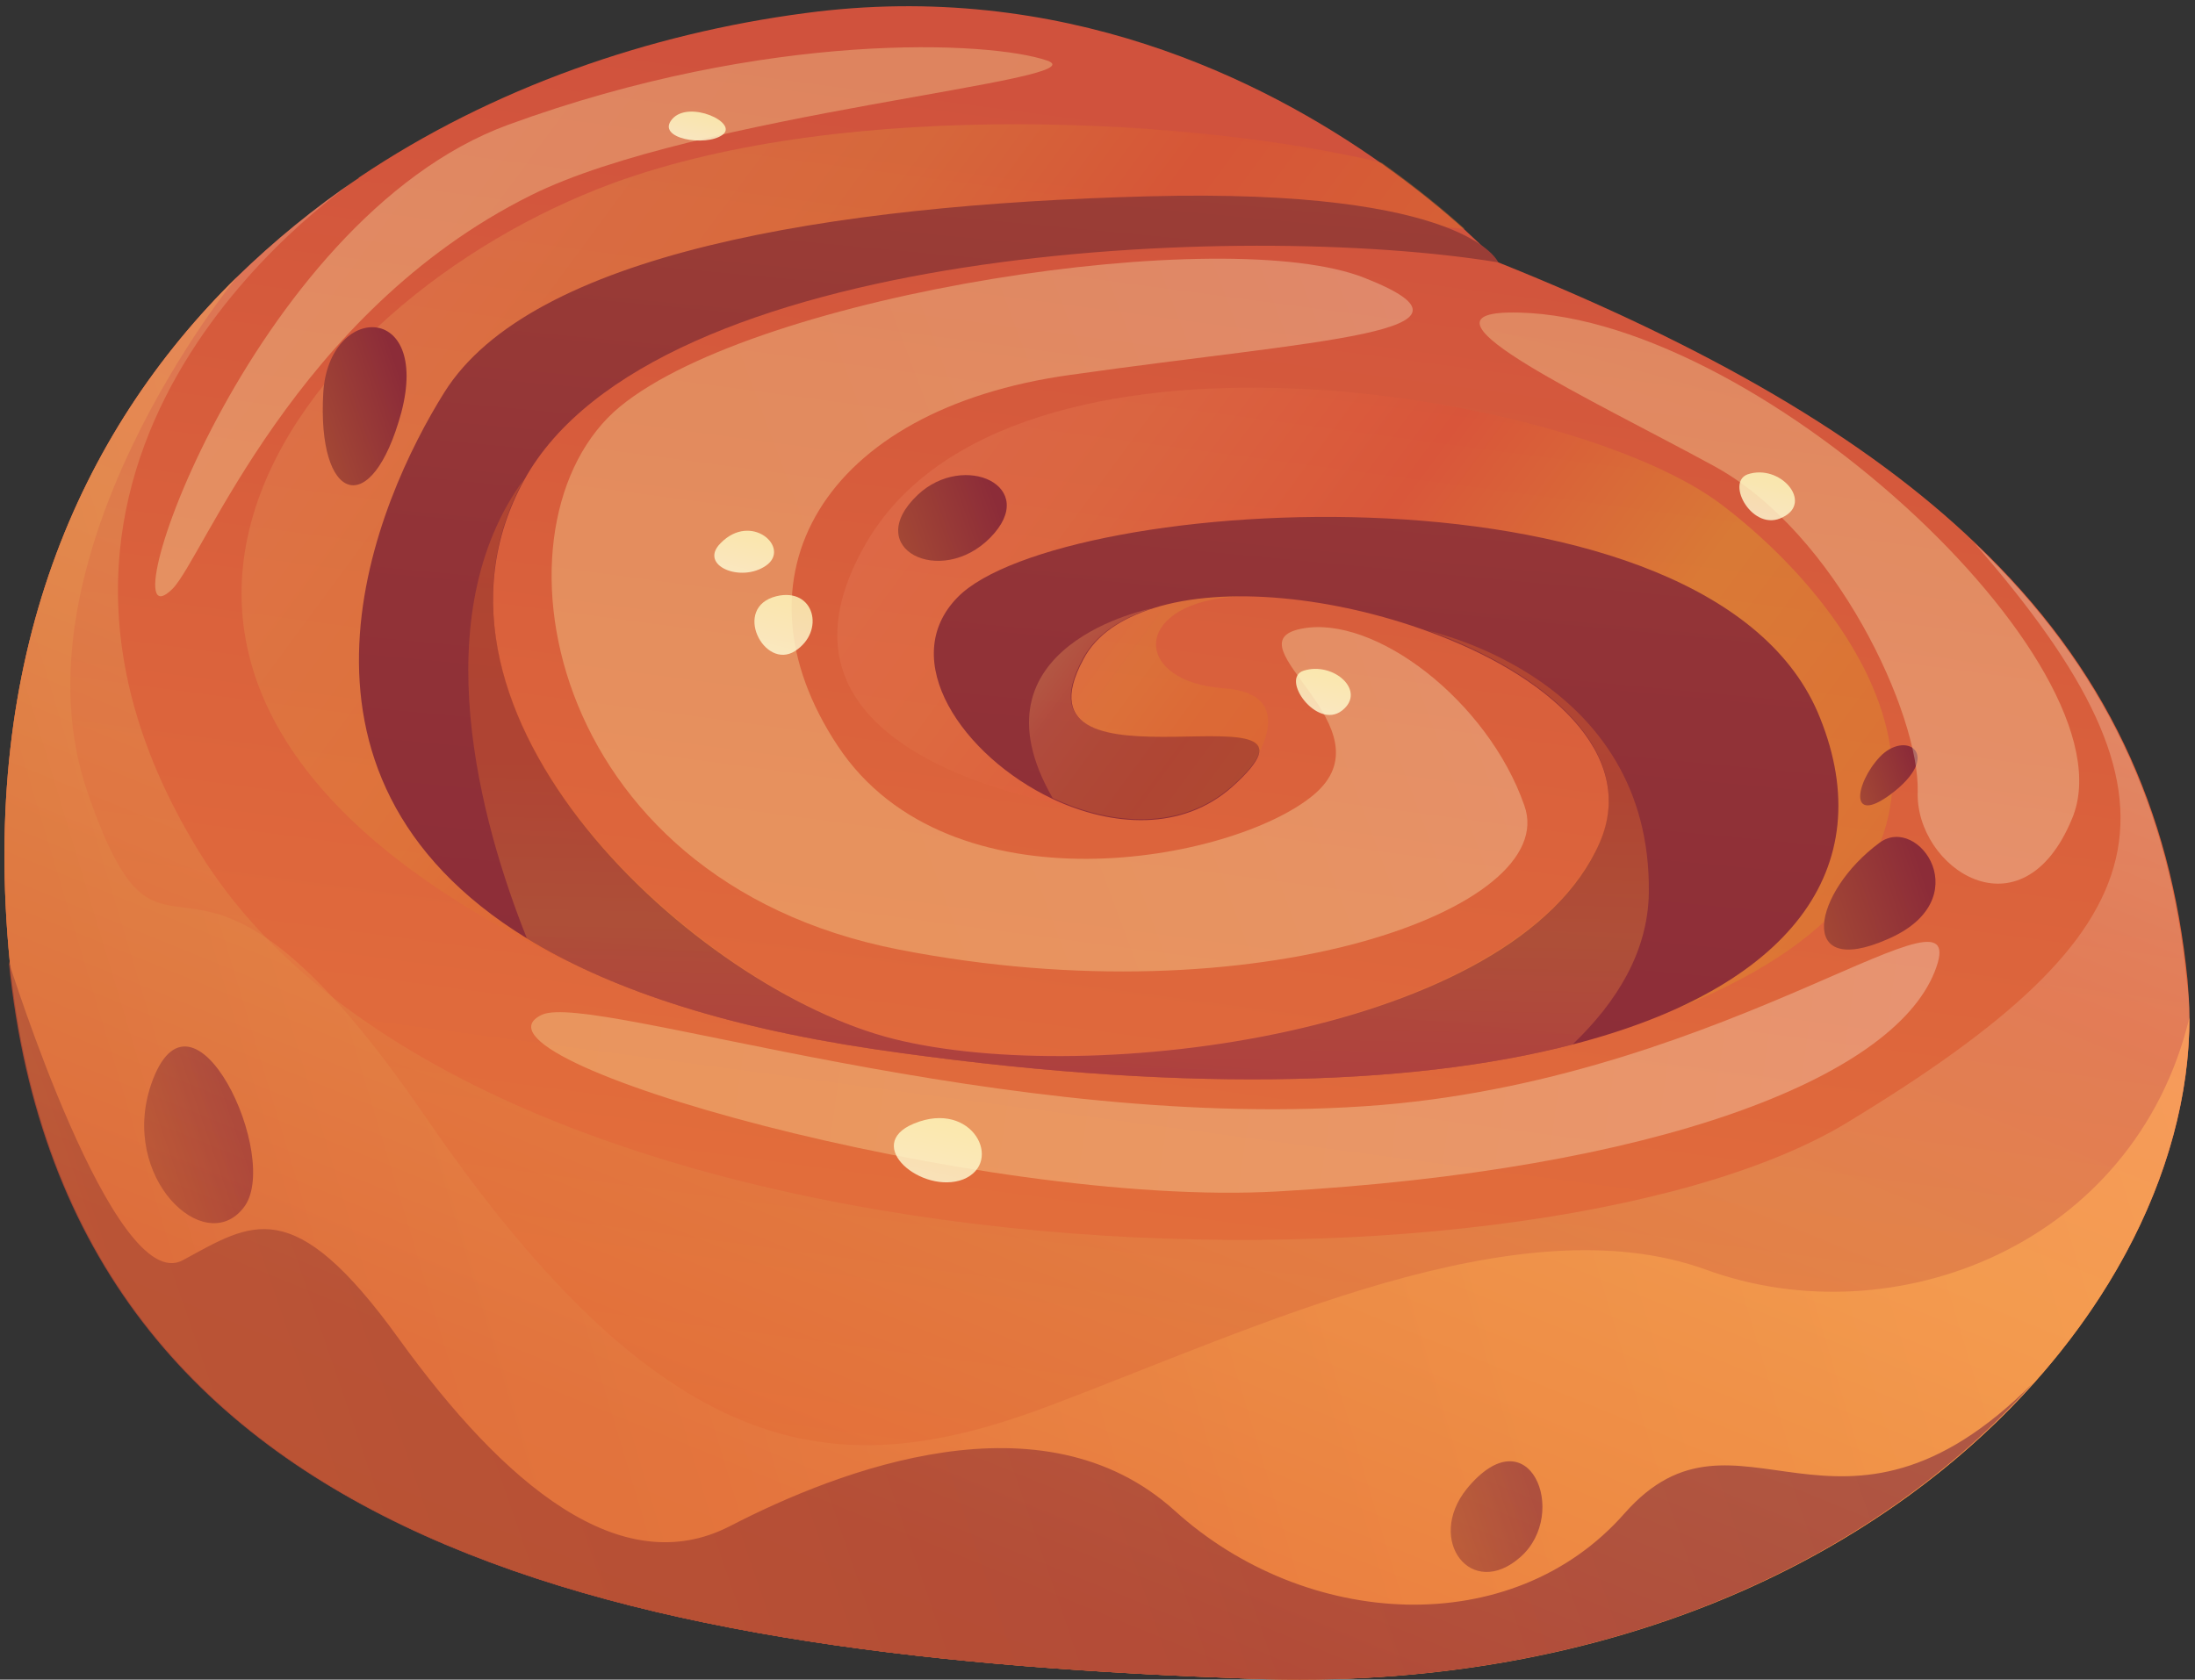 <?xml version="1.0" encoding="UTF-8"?> <svg xmlns="http://www.w3.org/2000/svg" width="162" height="124" viewBox="0 0 162 124" fill="none"><rect x="0" y="0" width="162" height="124" fill="#333333" stroke="none"/><path d="M161.588 75.119C161.657 97.913 135.498 125.445 92.38 123.935C47.477 122.356 5.115 114.941 0.721 70.999C-1.476 48.617 5.733 32.001 17.474 20.467C20.22 17.789 23.241 15.317 26.399 13.189C26.468 13.189 26.468 13.12 26.468 13.12C36.355 6.46 47.958 2.478 59.424 0.968C78.374 -1.573 93.273 5.911 101.992 12.09C104.601 13.944 106.661 15.661 108.103 16.965C109.682 18.407 110.575 19.368 110.575 19.368C126.16 25.616 137.695 32.345 145.796 40.103C155.409 49.235 160.215 59.739 161.451 72.373C161.519 73.265 161.588 74.158 161.588 75.119Z" fill="url(#paint0_linear_4375_399)"></path><path opacity="0.4" d="M31.001 35.846C20.084 51.912 41.781 70.93 41.781 70.93C-0.925 50.539 21.938 22.114 45.213 13.532C62.653 7.147 88.743 8.794 101.994 12.021C104.603 13.875 106.663 15.592 108.105 16.896C79.955 14.15 41.3 20.672 31.001 35.846Z" fill="url(#paint1_linear_4375_399)"></path><path opacity="0.4" d="M85.037 60.426C85.037 60.426 53.385 58.161 63.959 40.035C74.532 21.909 116.139 28.775 127.193 37.357C138.316 45.871 149.988 63.928 123.966 74.364C123.966 74.364 139.483 48.068 108.106 42.438C76.729 36.808 65.057 52.462 85.037 60.426Z" fill="url(#paint2_linear_4375_399)"></path><path opacity="0.4" d="M92.168 56.787C92.305 56.65 96.287 51.226 90.314 50.814C83.654 50.334 83.517 44.772 90.726 44.086C97.935 43.399 79.878 42.369 79.878 42.369L75.141 51.569L79.26 57.337L92.168 56.787Z" fill="url(#paint3_linear_4375_399)"></path><path d="M116.068 77.109C103.915 80.268 86.476 80.68 64.505 77.453C52.971 75.736 44.732 72.853 38.896 69.282C18.985 57.061 27.842 36.876 32.785 28.98C39.17 18.75 61.141 15.111 84.76 14.493C108.378 13.875 110.575 19.368 110.575 19.368C91.694 16.278 48.233 18.132 38.69 35.434C29.146 52.736 51.46 73.058 65.947 76.697C80.434 80.336 111.88 76.354 118.059 62.21C120.942 55.619 114.145 49.783 105.426 46.625C98.491 44.085 90.458 43.192 85.103 44.908C82.768 45.664 80.915 46.831 79.953 48.685C74.049 59.67 100.208 49.783 90.939 58.091C87.231 61.386 82.082 61.043 77.688 58.983C71.028 55.825 66.153 48.685 70.684 44.085C78.168 36.464 126.504 33.237 134.331 53.01C138.794 64.133 132.065 72.99 116.068 77.109Z" fill="url(#paint4_linear_4375_399)"></path><path d="M161.588 75.119C161.588 84.044 157.606 93.725 150.122 102.102C138.519 115.078 118.608 124.896 92.38 123.935C47.477 122.356 5.115 114.941 0.721 70.999C-1.476 48.617 5.733 32.001 17.474 20.467C17.474 20.467 0.447 41.202 6.488 58.572C12.53 75.943 13.286 56.032 31.412 82.465C49.537 108.899 62.308 109.517 77.55 103.749C92.655 98.051 112.016 88.713 125.885 93.725C139.754 98.806 157.537 91.94 161.588 75.119Z" fill="url(#paint5_linear_4375_399)"></path><path d="M150.049 102.101C138.446 115.078 118.535 124.896 92.307 123.935C47.405 122.356 5.043 114.94 0.648 70.999C0.648 70.999 8.407 95.785 13.488 93.038C18.568 90.292 21.589 87.958 29.416 98.806C37.243 109.654 45.826 116.794 53.859 112.675C61.96 108.487 76.928 102.719 86.677 111.507C96.358 120.296 111.6 121.188 119.908 111.713C128.284 102.239 135.631 116.52 150.049 102.101Z" fill="url(#paint6_linear_4375_399)"></path><path d="M108.241 109.929C105.22 113.705 108.584 118.168 112.223 114.941C115.862 111.714 112.841 104.299 108.241 109.929Z" fill="url(#paint7_linear_4375_399)"></path><path d="M11.152 80.062C8.818 86.927 15.066 92.832 17.949 89.193C20.902 85.623 14.173 71.273 11.152 80.062Z" fill="url(#paint8_linear_4375_399)"></path><path d="M67.732 36.532C63.544 40.515 69.448 43.398 73.087 39.691C76.795 35.914 71.165 33.306 67.732 36.532Z" fill="url(#paint9_linear_4375_399)"></path><path d="M138.723 62.212C133.78 65.85 132.544 72.304 139.273 69.352C146.07 66.468 141.607 60.083 138.723 62.212Z" fill="url(#paint10_linear_4375_399)"></path><path d="M138.722 55.895C136.868 57.886 136.388 61.182 139.889 58.367C143.322 55.552 140.576 53.904 138.722 55.895Z" fill="url(#paint11_linear_4375_399)"></path><path d="M23.86 28.981C23.379 37.083 27.43 38.524 29.627 30.423C31.755 22.252 24.271 22.39 23.86 28.981Z" fill="url(#paint12_linear_4375_399)"></path><path opacity="0.4" d="M161.588 75.118C161.657 97.913 135.498 125.445 92.38 123.935C47.477 122.355 5.115 114.94 0.721 70.999C-1.476 48.616 5.733 32.001 17.474 20.466C20.22 17.789 23.241 15.317 26.399 13.188C24.408 14.562 -3.124 33.786 14.659 62.828C34.913 95.922 112.772 97.158 136.322 82.877C159.871 68.596 162.549 59.396 145.728 40.103C155.34 49.234 160.146 59.739 161.382 72.372C161.519 73.265 161.588 74.157 161.588 75.118Z" fill="url(#paint13_linear_4375_399)"></path><path opacity="0.3" d="M45.766 30.011C35.605 38.387 39.93 64.958 66.364 70.107C92.729 75.256 115.249 67.086 112.502 59.465C109.825 51.775 101.448 45.321 96.024 46.42C90.6 47.518 102.89 53.766 96.917 58.71C90.944 63.653 70.071 67.498 61.832 55.071C53.593 42.644 60.665 30.216 78.997 27.676C97.329 25.067 110.992 24.586 100.762 20.536C90.532 16.416 55.996 21.634 45.766 30.011Z" fill="url(#paint14_linear_4375_399)"></path><path opacity="0.3" d="M111.256 23.076C104.047 23.282 117.436 29.461 126.499 34.405C135.561 39.348 141.672 52.805 141.535 58.435C141.329 64.065 149.224 69.421 152.932 60.426C157.669 49.098 129.108 22.664 111.256 23.076Z" fill="url(#paint15_linear_4375_399)"></path><path opacity="0.3" d="M39.998 74.913C33.132 78.14 72.405 89.194 94.307 87.958C122.182 86.379 139.621 79.651 142.779 71.755C145.938 63.859 128.018 79.376 101.996 81.573C74.327 83.839 43.774 73.197 39.998 74.913Z" fill="url(#paint16_linear_4375_399)"></path><path opacity="0.3" d="M12.736 43.467C7.586 48.616 18.366 16.209 37.521 9.206C56.677 2.203 73.086 3.027 77.274 4.469C81.463 5.911 51.253 8.382 39.169 14.424C21.798 23.075 15.001 41.201 12.736 43.467Z" fill="url(#paint17_linear_4375_399)"></path><path opacity="0.8" d="M96.227 49.509C94.442 50.059 97.188 53.904 99.042 52.462C100.896 51.02 98.424 48.823 96.227 49.509Z" fill="url(#paint18_linear_4375_399)"></path><path opacity="0.8" d="M57.296 44.017C54.001 44.841 56.404 49.509 58.669 48.068C60.935 46.626 60.111 43.33 57.296 44.017Z" fill="url(#paint19_linear_4375_399)"></path><path opacity="0.8" d="M53.18 40.103C51.532 41.751 54.69 43.055 56.544 41.751C58.398 40.446 55.446 37.769 53.18 40.103Z" fill="url(#paint20_linear_4375_399)"></path><path opacity="0.8" d="M128.972 35.023C127.324 35.641 129.383 39.348 131.581 38.181C133.846 37.083 131.375 34.199 128.972 35.023Z" fill="url(#paint21_linear_4375_399)"></path><path opacity="0.8" d="M67.459 82.946C63.614 84.525 68.077 88.233 71.098 87.065C74.119 85.829 71.784 81.161 67.459 82.946Z" fill="url(#paint22_linear_4375_399)"></path><path opacity="0.8" d="M49.608 8.794C48.372 10.236 52.08 10.854 53.316 9.961C54.551 9.069 50.844 7.352 49.608 8.794Z" fill="url(#paint23_linear_4375_399)"></path><path opacity="0.4" d="M90.941 58.023C87.233 61.319 82.084 60.975 77.69 58.916C71.167 47.587 85.036 44.909 85.036 44.909C82.702 45.664 80.848 46.832 79.887 48.685C74.051 59.602 100.21 49.715 90.941 58.023Z" fill="url(#paint24_linear_4375_399)"></path><path opacity="0.4" d="M121.691 65.918C121.623 70.244 119.357 73.951 116.061 77.11C103.909 80.268 86.47 80.68 64.499 77.453C52.964 75.736 44.725 72.853 38.889 69.282C35.456 60.7 31.268 45.458 38.683 35.365C29.14 52.599 51.454 72.99 65.941 76.629C80.428 80.268 111.873 76.286 118.053 62.142C120.936 55.551 114.139 49.715 105.419 46.557C105.694 46.694 121.897 50.058 121.691 65.918Z" fill="url(#paint25_linear_4375_399)"></path><defs><linearGradient id="paint0_linear_4375_399" x1="73.72" y1="121.659" x2="88.857" y2="8.6" gradientUnits="userSpaceOnUse"><stop stop-color="#E9773B"></stop><stop offset="0.697" stop-color="#D85E3C"></stop><stop offset="1" stop-color="#D0523D"></stop></linearGradient><linearGradient id="paint1_linear_4375_399" x1="86.11" y1="52.867" x2="-15.268" y2="-21.96" gradientUnits="userSpaceOnUse"><stop stop-color="#DD782A"></stop><stop offset="0.177" stop-color="#DE592D"></stop><stop offset="0.317" stop-color="#DF8537"></stop><stop offset="0.444" stop-color="#E28B48"></stop><stop offset="0.564" stop-color="#E68C5F"></stop><stop offset="0.679" stop-color="#EAAD7E"></stop><stop offset="0.79" stop-color="#F0C4A3"></stop><stop offset="0.895" stop-color="#F7E2CF"></stop><stop offset="0.994" stop-color="white"></stop></linearGradient><linearGradient id="paint2_linear_4375_399" x1="135.6" y1="74.738" x2="12.655" y2="-16.008" gradientUnits="userSpaceOnUse"><stop stop-color="#DD862A"></stop><stop offset="0.177" stop-color="#DEA62D"></stop><stop offset="0.317" stop-color="#DF5037"></stop><stop offset="0.444" stop-color="#E27648"></stop><stop offset="0.564" stop-color="#E6785F"></stop><stop offset="0.679" stop-color="#EA997E"></stop><stop offset="0.79" stop-color="#F0C2A3"></stop><stop offset="0.895" stop-color="#F7DCCF"></stop><stop offset="0.994" stop-color="white"></stop></linearGradient><linearGradient id="paint3_linear_4375_399" x1="93.875" y1="56.367" x2="63.115" y2="33.663" gradientUnits="userSpaceOnUse"><stop stop-color="#DD6F2A"></stop><stop offset="0.177" stop-color="#DE772D"></stop><stop offset="0.317" stop-color="#DF8837"></stop><stop offset="0.444" stop-color="#E27E48"></stop><stop offset="0.564" stop-color="#E6A05F"></stop><stop offset="0.679" stop-color="#EAA77E"></stop><stop offset="0.79" stop-color="#F0CCA3"></stop><stop offset="0.895" stop-color="#F7E7CF"></stop><stop offset="0.994" stop-color="white"></stop></linearGradient><linearGradient id="paint4_linear_4375_399" x1="87.237" y1="-11.217" x2="78.528" y2="80.646" gradientUnits="userSpaceOnUse"><stop stop-color="#A34735"></stop><stop offset="0.048" stop-color="#A14535"></stop><stop offset="0.605" stop-color="#923337"></stop><stop offset="1" stop-color="#8C2C38"></stop></linearGradient><linearGradient id="paint5_linear_4375_399" x1="151.728" y1="45.546" x2="-77.48" y2="114.432" gradientUnits="userSpaceOnUse"><stop stop-color="#FF9844"></stop><stop offset="0.244" stop-color="#F58C43"></stop><stop offset="0.678" stop-color="#DA6E40"></stop><stop offset="1" stop-color="#C2533D"></stop></linearGradient><linearGradient id="paint6_linear_4375_399" x1="11.954" y1="112.429" x2="126.969" y2="72.872" gradientUnits="userSpaceOnUse"><stop stop-color="#A34735"></stop><stop offset="0.924" stop-color="#8E2E38"></stop><stop offset="1" stop-color="#8C2C38"></stop></linearGradient><linearGradient id="paint7_linear_4375_399" x1="106.858" y1="113.277" x2="113.289" y2="111.065" gradientUnits="userSpaceOnUse"><stop stop-color="#A34735"></stop><stop offset="0.924" stop-color="#8E2E38"></stop><stop offset="1" stop-color="#8C2C38"></stop></linearGradient><linearGradient id="paint8_linear_4375_399" x1="10.78" y1="85.206" x2="17.322" y2="82.956" gradientUnits="userSpaceOnUse"><stop stop-color="#A34735"></stop><stop offset="0.924" stop-color="#8E2E38"></stop><stop offset="1" stop-color="#8C2C38"></stop></linearGradient><linearGradient id="paint9_linear_4375_399" x1="66.305" y1="39.585" x2="73.538" y2="37.097" gradientUnits="userSpaceOnUse"><stop stop-color="#A34735"></stop><stop offset="0.924" stop-color="#8E2E38"></stop><stop offset="1" stop-color="#8C2C38"></stop></linearGradient><linearGradient id="paint10_linear_4375_399" x1="134.047" y1="67.449" x2="141.995" y2="64.715" gradientUnits="userSpaceOnUse"><stop stop-color="#A34735"></stop><stop offset="0.924" stop-color="#8E2E38"></stop><stop offset="1" stop-color="#8C2C38"></stop></linearGradient><linearGradient id="paint11_linear_4375_399" x1="136.896" y1="57.976" x2="141.258" y2="56.476" gradientUnits="userSpaceOnUse"><stop stop-color="#A34735"></stop><stop offset="0.924" stop-color="#8E2E38"></stop><stop offset="1" stop-color="#8C2C38"></stop></linearGradient><linearGradient id="paint12_linear_4375_399" x1="23.238" y1="31.177" x2="29.947" y2="28.87" gradientUnits="userSpaceOnUse"><stop stop-color="#A34735"></stop><stop offset="0.924" stop-color="#8E2E38"></stop><stop offset="1" stop-color="#8C2C38"></stop></linearGradient><linearGradient id="paint13_linear_4375_399" x1="39.001" y1="168.881" x2="111.752" y2="-9.783" gradientUnits="userSpaceOnUse"><stop stop-color="#DD5D2A"></stop><stop offset="0.177" stop-color="#DE682D"></stop><stop offset="0.317" stop-color="#DF6937"></stop><stop offset="0.444" stop-color="#E28B48"></stop><stop offset="0.564" stop-color="#E6A55F"></stop><stop offset="0.679" stop-color="#EA9E7E"></stop><stop offset="0.79" stop-color="#F0C4A3"></stop><stop offset="0.895" stop-color="#F7DFCF"></stop><stop offset="0.994" stop-color="white"></stop></linearGradient><linearGradient id="paint14_linear_4375_399" x1="37.017" y1="62.728" x2="132.095" y2="27.055" gradientUnits="userSpaceOnUse"><stop stop-color="#FFFBAB"></stop><stop offset="0.269" stop-color="#FFFBAE"></stop><stop offset="0.472" stop-color="#FFFCB8"></stop><stop offset="0.653" stop-color="#FFFCC8"></stop><stop offset="0.822" stop-color="#FFFDDF"></stop><stop offset="0.98" stop-color="#FFFFFC"></stop><stop offset="0.994" stop-color="white"></stop></linearGradient><linearGradient id="paint15_linear_4375_399" x1="142.244" y1="2.569" x2="122.311" y2="73.373" gradientUnits="userSpaceOnUse"><stop stop-color="#FFFBAB"></stop><stop offset="0.269" stop-color="#FFFBAE"></stop><stop offset="0.472" stop-color="#FFFCB8"></stop><stop offset="0.653" stop-color="#FFFCC8"></stop><stop offset="0.822" stop-color="#FFFDDF"></stop><stop offset="0.98" stop-color="#FFFFFC"></stop><stop offset="0.994" stop-color="white"></stop></linearGradient><linearGradient id="paint16_linear_4375_399" x1="0.417" y1="62.637" x2="155.833" y2="84.886" gradientUnits="userSpaceOnUse"><stop stop-color="#FFFBAB"></stop><stop offset="0.269" stop-color="#FFFBAE"></stop><stop offset="0.472" stop-color="#FFFCB8"></stop><stop offset="0.653" stop-color="#FFFCC8"></stop><stop offset="0.822" stop-color="#FFFDDF"></stop><stop offset="0.98" stop-color="#FFFFFC"></stop><stop offset="0.994" stop-color="white"></stop></linearGradient><linearGradient id="paint17_linear_4375_399" x1="58.445" y1="34.446" x2="0.47" y2="-8.345" gradientUnits="userSpaceOnUse"><stop stop-color="#FFFBAB"></stop><stop offset="0.269" stop-color="#FFFBAE"></stop><stop offset="0.472" stop-color="#FFFCB8"></stop><stop offset="0.653" stop-color="#FFFCC8"></stop><stop offset="0.822" stop-color="#FFFDDF"></stop><stop offset="0.98" stop-color="#FFFFFC"></stop><stop offset="0.994" stop-color="white"></stop></linearGradient><linearGradient id="paint18_linear_4375_399" x1="99.295" y1="44.428" x2="96.125" y2="57.109" gradientUnits="userSpaceOnUse"><stop stop-color="#FFFBAB"></stop><stop offset="0.186" stop-color="#FFFBB1"></stop><stop offset="0.444" stop-color="#FFFCC3"></stop><stop offset="0.743" stop-color="#FFFEE1"></stop><stop offset="0.994" stop-color="white"></stop></linearGradient><linearGradient id="paint19_linear_4375_399" x1="60.132" y1="36.808" x2="55.696" y2="54.551" gradientUnits="userSpaceOnUse"><stop stop-color="#FFFBAB"></stop><stop offset="0.186" stop-color="#FFFBB1"></stop><stop offset="0.444" stop-color="#FFFCC3"></stop><stop offset="0.743" stop-color="#FFFEE1"></stop><stop offset="0.994" stop-color="white"></stop></linearGradient><linearGradient id="paint20_linear_4375_399" x1="56.658" y1="33.942" x2="53.406" y2="46.948" gradientUnits="userSpaceOnUse"><stop stop-color="#FFFBAB"></stop><stop offset="0.186" stop-color="#FFFBB1"></stop><stop offset="0.444" stop-color="#FFFCC3"></stop><stop offset="0.743" stop-color="#FFFEE1"></stop><stop offset="0.994" stop-color="white"></stop></linearGradient><linearGradient id="paint21_linear_4375_399" x1="132.151" y1="29.661" x2="128.802" y2="43.059" gradientUnits="userSpaceOnUse"><stop stop-color="#FFFBAB"></stop><stop offset="0.186" stop-color="#FFFBB1"></stop><stop offset="0.444" stop-color="#FFFCC3"></stop><stop offset="0.743" stop-color="#FFFEE1"></stop><stop offset="0.994" stop-color="white"></stop></linearGradient><linearGradient id="paint22_linear_4375_399" x1="71.701" y1="75.075" x2="67.038" y2="93.73" gradientUnits="userSpaceOnUse"><stop stop-color="#FFFBAB"></stop><stop offset="0.186" stop-color="#FFFBB1"></stop><stop offset="0.444" stop-color="#FFFCC3"></stop><stop offset="0.743" stop-color="#FFFEE1"></stop><stop offset="0.994" stop-color="white"></stop></linearGradient><linearGradient id="paint23_linear_4375_399" x1="52.594" y1="4.847" x2="50.438" y2="13.47" gradientUnits="userSpaceOnUse"><stop stop-color="#FFFBAB"></stop><stop offset="0.186" stop-color="#FFFBB1"></stop><stop offset="0.444" stop-color="#FFFCC3"></stop><stop offset="0.743" stop-color="#FFFEE1"></stop><stop offset="0.994" stop-color="white"></stop></linearGradient><linearGradient id="paint24_linear_4375_399" x1="91.545" y1="59.354" x2="64.212" y2="39.18" gradientUnits="userSpaceOnUse"><stop stop-color="#DD6F2A"></stop><stop offset="0.177" stop-color="#DE652D"></stop><stop offset="0.317" stop-color="#DF6C37"></stop><stop offset="0.444" stop-color="#E27448"></stop><stop offset="0.564" stop-color="#E6A05F"></stop><stop offset="0.679" stop-color="#EAAF7E"></stop><stop offset="0.79" stop-color="#F0C8A3"></stop><stop offset="0.895" stop-color="#EBCFF7"></stop><stop offset="0.994" stop-color="white"></stop></linearGradient><linearGradient id="paint25_linear_4375_399" x1="78.456" y1="42.503" x2="76.644" y2="124.925" gradientUnits="userSpaceOnUse"><stop stop-color="#DD602A"></stop><stop offset="0.177" stop-color="#DE622D"></stop><stop offset="0.317" stop-color="#DF8037"></stop><stop offset="0.444" stop-color="#E25F48"></stop><stop offset="0.564" stop-color="#E6855F"></stop><stop offset="0.679" stop-color="#EAB67E"></stop><stop offset="0.79" stop-color="#F0BAA3"></stop><stop offset="0.895" stop-color="#F7D8CF"></stop><stop offset="0.994" stop-color="white"></stop></linearGradient></defs></svg> 